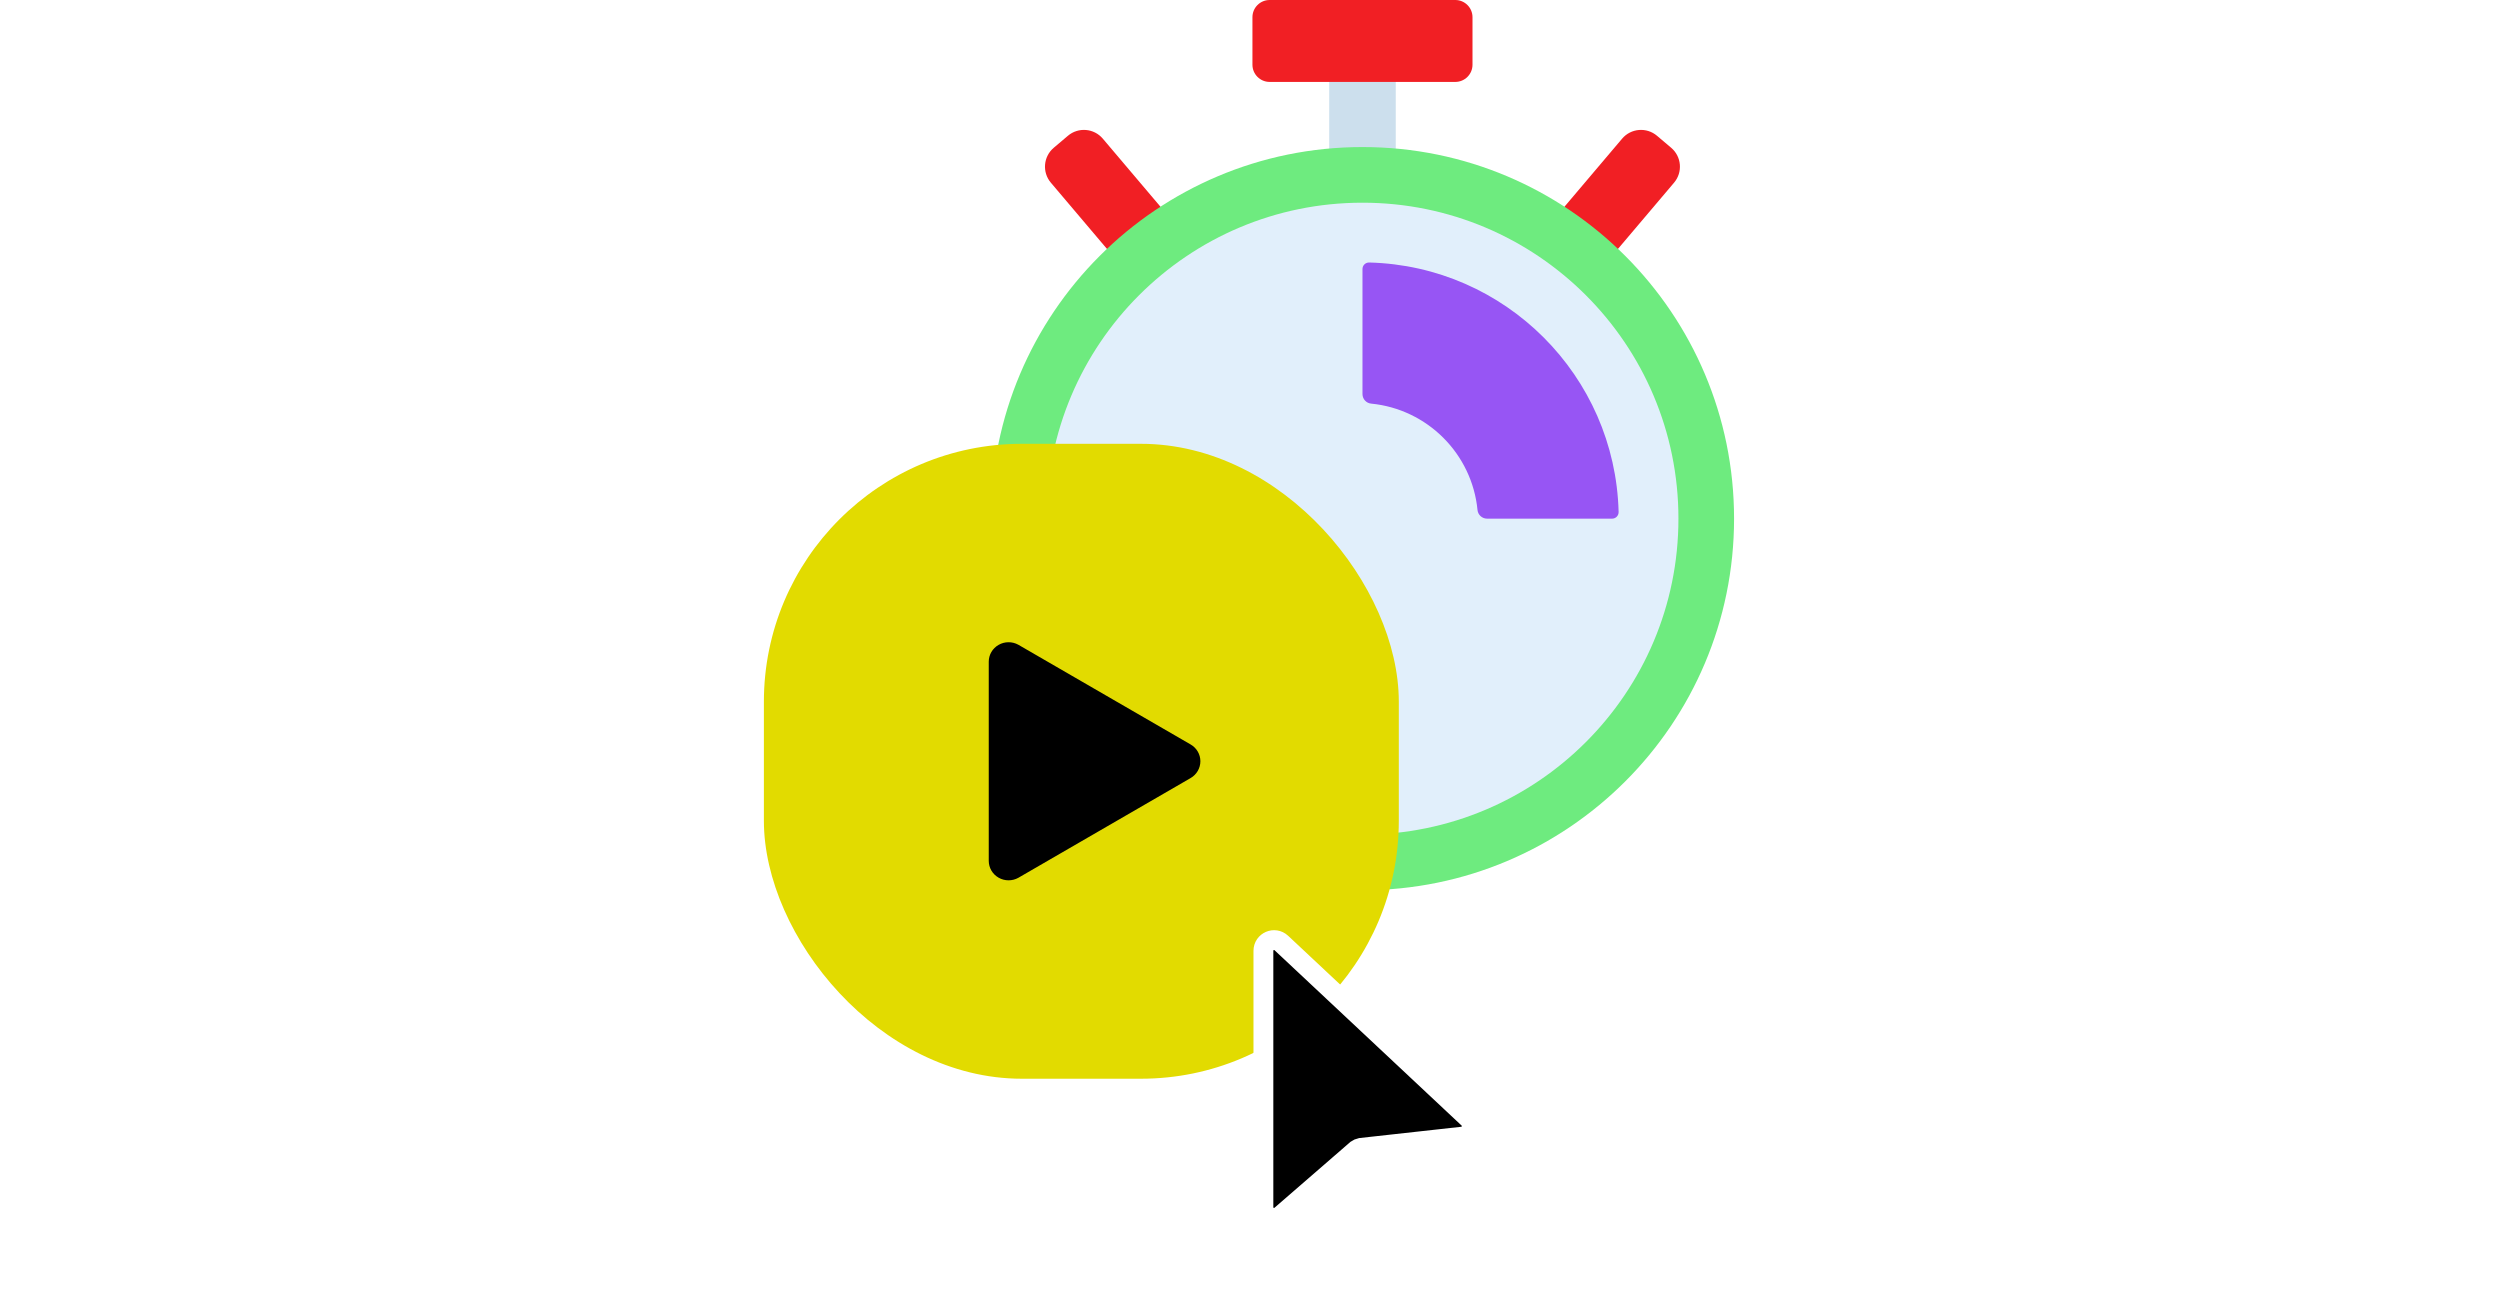 <svg width="252" height="130" viewBox="0 0 252 130" fill="none" xmlns="http://www.w3.org/2000/svg">
    <path d="M123.027 27.981L117.79 32.418L105.926 18.414C105.035 17.362 105.165 15.787 106.217 14.896L107.644 13.687C108.696 12.795 110.272 12.925 111.163 13.977L123.027 27.981Z" fill="#F11F24"/>
    <path d="M151.645 27.981L156.882 32.418L168.745 18.414C169.637 17.362 169.507 15.787 168.454 14.896L167.027 13.687C165.975 12.795 164.4 12.925 163.509 13.977L151.645 27.981Z" fill="#F11F24"/>
    <path d="M140.692 6.239H133.984V20.43H140.692V6.239Z" fill="#CCDFED"/>
    <path d="M137.338 89.737C158.025 89.737 174.794 72.967 174.794 52.28C174.794 31.593 158.025 14.823 137.338 14.823C116.651 14.823 99.881 31.593 99.881 52.28C99.881 72.967 116.651 89.737 137.338 89.737Z" fill="#6EEB7F"/>
    <path d="M137.336 84.131C154.926 84.131 169.186 69.871 169.186 52.281C169.186 34.691 154.926 20.432 137.336 20.432C119.746 20.432 105.486 34.691 105.486 52.281C105.486 69.871 119.746 84.131 137.336 84.131Z" fill="#E1EFFB"/>
    <path d="M146.693 8.258H127.98C127.023 8.258 126.246 7.481 126.246 6.523V1.734C126.246 0.776 127.023 0 127.98 0H146.693C147.651 0 148.428 0.776 148.428 1.734V6.524C148.428 7.481 147.651 8.258 146.693 8.258Z" fill="#F11F24"/>
    <path d="M138.015 26.46C137.645 26.451 137.338 26.745 137.338 27.116V39.719C137.338 40.215 137.712 40.636 138.206 40.684C143.873 41.239 148.379 45.744 148.933 51.411C148.982 51.906 149.402 52.28 149.899 52.28H162.502C162.872 52.28 163.167 51.973 163.157 51.602C162.804 37.876 151.742 26.814 138.015 26.46Z" fill="#9755F4"/>
    <path d="M135.744 74.245V78.108C135.744 78.986 136.455 79.697 137.333 79.697C138.211 79.697 138.922 78.986 138.922 78.108V74.245C138.922 73.368 138.211 72.656 137.333 72.656C136.455 72.656 135.744 73.368 135.744 74.245Z" fill="#FF4C4C"/>
    <path d="M116.959 52.279C116.959 51.402 116.247 50.69 115.37 50.69H111.507C110.629 50.69 109.918 51.402 109.918 52.279C109.918 53.157 110.629 53.869 111.507 53.869H115.37C116.247 53.869 116.959 53.157 116.959 52.279Z" fill="#FF4C4C"/>
    <g clip-path="url(#clip0_114_2119)">
        <rect x="77" y="44.736" width="64" height="64" rx="26" fill="#E2DB00"/>
        <g clip-path="url(#clip1_114_2119)">
            <path fill-rule="evenodd" clip-rule="evenodd" d="M101.663 88.736C101.314 88.736 100.967 88.648 100.657 88.468C100.042 88.116 99.666 87.472 99.666 86.773V66.7C99.666 66.001 100.042 65.357 100.657 65.005C101.267 64.653 102.026 64.648 102.645 64.989C102.645 64.989 119.946 75 120.009 75.039C120.622 75.389 120.999 76.035 120.999 76.732C120.999 77.431 120.622 78.08 120.009 78.431C119.962 78.46 102.645 88.484 102.645 88.484C102.341 88.653 102.001 88.736 101.663 88.736Z" fill="black"/>
        </g>
    </g>
    <g filter="url(#filter0_d_114_2119)">
        <path d="M124 90.811V116.659C124 117.531 124.986 118.043 125.698 117.535L133.396 110.86C133.519 110.775 133.656 110.711 133.805 110.681L144.14 109.537C144.993 109.362 145.296 108.294 144.66 107.7L125.809 90.03C125.122 89.385 124 89.872 124 90.816V90.811Z" fill="black"/>
        <path d="M124 90.811V116.659C124 117.531 124.986 118.043 125.698 117.535L133.396 110.86C133.519 110.775 133.656 110.711 133.805 110.681L144.14 109.537C144.993 109.362 145.296 108.294 144.66 107.7L125.809 90.03C125.122 89.385 124 89.872 124 90.816V90.811Z" stroke="white" stroke-width="2" stroke-miterlimit="10"/>
    </g>
    <defs>
        <filter id="filter0_d_114_2119" x="120.487" y="87.897" width="34.73" height="41.732" filterUnits="userSpaceOnUse" color-interpolation-filters="sRGB">
            <feFlood flood-opacity="0" result="BackgroundImageFix"/>
            <feColorMatrix in="SourceAlpha" type="matrix" values="0 0 0 0 0 0 0 0 0 0 0 0 0 0 0 0 0 0 127 0" result="hardAlpha"/>
            <feOffset dx="3.351" dy="5.026"/>
            <feGaussianBlur stdDeviation="2.932"/>
            <feComposite in2="hardAlpha" operator="out"/>
            <feColorMatrix type="matrix" values="0 0 0 0 0 0 0 0 0 0 0 0 0 0 0 0 0 0 0.25 0"/>
            <feBlend mode="normal" in2="BackgroundImageFix" result="effect1_dropShadow_114_2119"/>
            <feBlend mode="normal" in="SourceGraphic" in2="effect1_dropShadow_114_2119" result="shape"/>
        </filter>
        <clipPath id="clip0_114_2119">
            <rect x="77" y="44.736" width="64" height="64" rx="26" fill="white"/>
        </clipPath>
        <clipPath id="clip1_114_2119">
            <rect width="72" height="32" fill="white" transform="translate(73 60.736)"/>
        </clipPath>
    </defs>
</svg>
